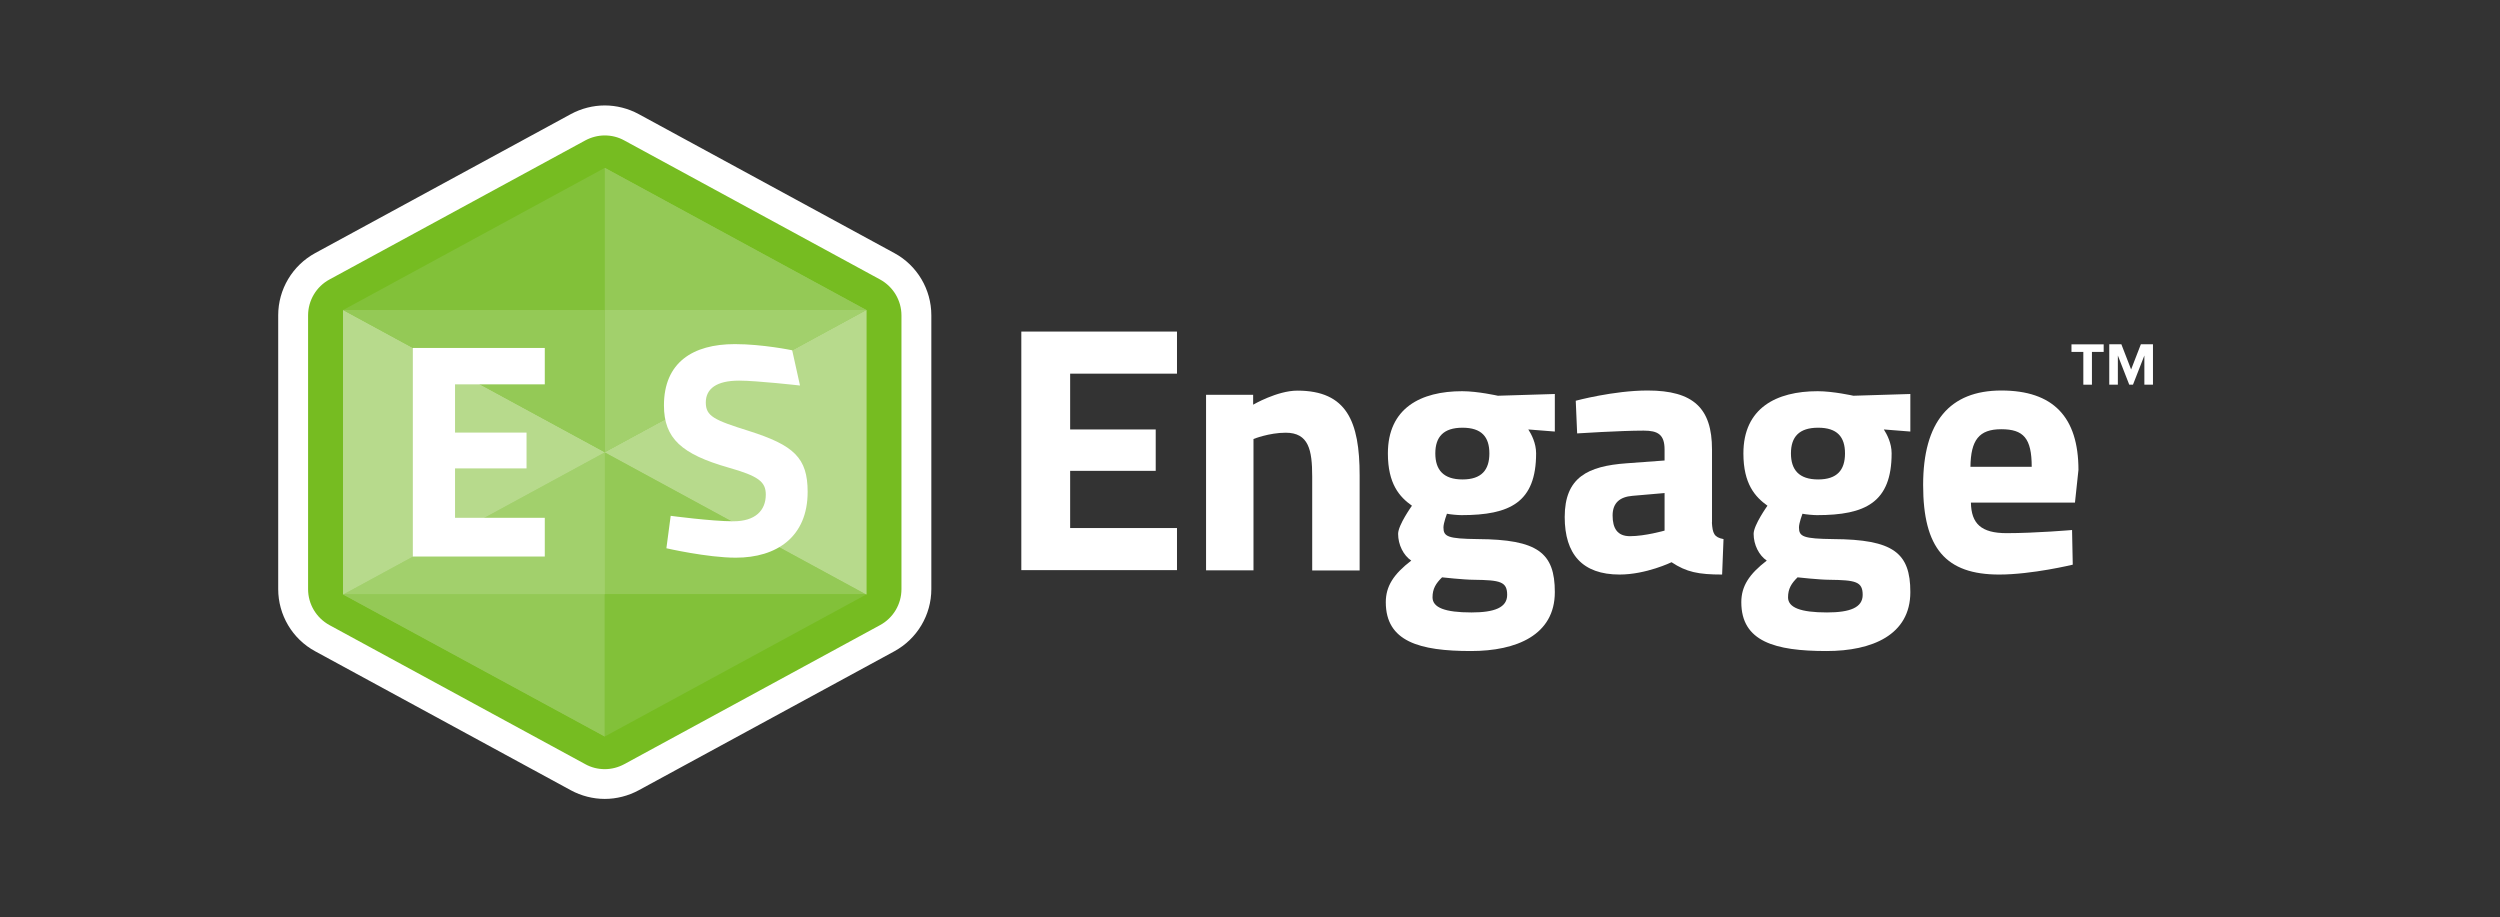 <?xml version="1.0" encoding="UTF-8"?>
<svg id="Layer_1" xmlns="http://www.w3.org/2000/svg" version="1.1" viewBox="0 0 215.04 78.91">
  <rect x="0" y="0" width="215.04" height="78.91" fill="#333333" stroke="none"/>
  <!-- Generator: Adobe Illustrator 29.7.1, SVG Export Plug-In . SVG Version: 2.1.1 Build 8)  -->
  <defs>
    <style>
      .st0 {
        fill: #82c139;
      }

      .st1 {
        fill: #a2d06c;
      }

      .st2 {
        fill: #b7da8c;
      }

      .st3 {
        fill: #94c956;
      }

      .st4 {
        fill: #fff;
      }

      .st5 {
        fill: #76bc21;
      }
    </style>
  </defs>
  <g>
    <g>
      <path class="st5" d="M52.02,67.43c-.8,0-1.59-.2-2.29-.58l-22-11.96c-1.55-.84-2.51-2.46-2.51-4.22v-23.55c0-1.76.96-3.38,2.51-4.22l22-11.96c.7-.38,1.5-.58,2.29-.58s1.59.2,2.29.58l22,11.96c1.55.84,2.51,2.46,2.51,4.22v23.55c0,1.76-.96,3.38-2.51,4.22l-22,11.96c-.7.38-1.5.58-2.29.58Z"/>
      <path class="st4" d="M52.02,11.65c.58,0,1.16.14,1.68.43l22,11.96c1.13.62,1.84,1.8,1.84,3.09v23.55c0,1.29-.71,2.48-1.84,3.09l-22,11.96c-.52.28-1.1.43-1.68.43s-1.16-.14-1.68-.43l-22-11.96c-1.13-.62-1.84-1.8-1.84-3.09v-23.55c0-1.29.71-2.48,1.84-3.09l22-11.96c.52-.28,1.1-.43,1.68-.43M52.02,9.07c-1.01,0-2.02.26-2.91.74l-22,11.96c-1.96,1.07-3.18,3.12-3.18,5.35v23.55c0,2.23,1.22,4.29,3.18,5.35l22,11.96c.89.48,1.9.74,2.91.74s2.02-.26,2.91-.74l22-11.96c1.96-1.07,3.18-3.12,3.18-5.35v-23.55c0-2.23-1.22-4.29-3.18-5.35l-22-11.96c-.89-.48-1.9-.74-2.91-.74h0Z"/>
    </g>
    <g>
      <polygon class="st5" points="52.02 14.44 29.51 26.67 52.02 26.67 52.02 14.44"/>
      <polygon class="st3" points="74.52 26.67 52.02 14.44 52.02 26.67 74.52 26.67"/>
      <polygon class="st3" points="74.52 51.13 52.02 38.9 52.02 51.13 74.52 51.13"/>
      <polygon class="st1" points="52.02 38.9 29.51 51.13 52.02 51.13 52.02 38.9"/>
      <polygon class="st2" points="29.51 26.67 29.51 51.13 52.02 38.9 29.51 26.67"/>
      <polygon class="st2" points="52.02 38.9 74.52 51.13 74.52 26.67 52.02 38.9"/>
      <polygon class="st1" points="52.02 38.9 74.52 26.67 52.02 26.67 52.02 38.9"/>
      <polygon class="st3" points="52.02 26.67 29.51 26.67 52.02 38.9 52.02 26.67"/>
      <polygon class="st3" points="52.02 51.13 29.51 51.13 52.02 63.35 52.02 51.13"/>
      <polygon class="st5" points="52.02 63.35 74.52 51.13 52.02 51.13 52.02 63.35"/>
    </g>
    <g>
      <polygon class="st0" points="52.02 14.44 29.51 26.67 52.02 26.67 52.02 14.44"/>
      <polygon class="st3" points="74.52 26.67 52.02 14.44 52.02 26.67 74.52 26.67"/>
      <polygon class="st3" points="74.52 51.13 52.02 38.9 52.02 51.13 74.52 51.13"/>
      <polygon class="st1" points="52.02 38.9 29.51 51.13 52.02 51.13 52.02 38.9"/>
      <polygon class="st2" points="29.51 26.67 29.51 51.13 52.02 38.9 29.51 26.67"/>
      <polygon class="st2" points="52.02 38.9 74.52 51.13 74.52 26.67 52.02 38.9"/>
      <polygon class="st1" points="52.02 38.9 74.52 26.67 52.02 26.67 52.02 38.9"/>
      <polygon class="st3" points="52.02 26.67 29.51 26.67 52.02 38.9 52.02 26.67"/>
      <polygon class="st3" points="52.02 51.13 29.51 51.13 52.02 63.35 52.02 51.13"/>
      <polygon class="st0" points="52.02 63.35 74.52 51.13 52.02 51.13 52.02 63.35"/>
    </g>
    <g>
      <path class="st4" d="M87.85,28.52h13.39v3.62h-9.19v4.8h7.36v3.56h-7.36v4.92h9.19v3.62h-13.39v-20.54Z"/>
      <path class="st4" d="M103.74,49.06v-15.1h4.05v.85s2.07-1.21,3.8-1.21c4.26,0,5.36,2.66,5.36,7.28v8.19h-4.08v-8.07c0-2.3-.3-3.78-2.28-3.78-1.43,0-2.77.54-2.77.54v11.3h-4.08Z"/>
      <path class="st4" d="M119.2,51.81c0-1.39.67-2.42,2.19-3.59-.67-.45-1.13-1.36-1.13-2.3,0-.76,1.19-2.42,1.19-2.42-1.07-.76-2.07-1.87-2.07-4.5,0-3.9,2.83-5.35,6.39-5.35,1.34,0,3.07.39,3.07.39l4.9-.15v3.23l-2.28-.18c.27.42.67,1.18.67,2.05,0,4.23-2.25,5.32-6.42,5.32-.33,0-.97-.06-1.25-.12,0,0-.3.79-.3,1.18,0,.79.37.97,2.95,1,5.17.03,6.63,1.18,6.63,4.56,0,3.69-3.29,5.07-7.21,5.07-4.44,0-7.33-.82-7.33-4.2ZM124.04,49.66c-.52.51-.82.97-.82,1.72,0,.88,1.06,1.3,3.35,1.3,1.98,0,3.07-.42,3.07-1.51,0-1.15-.61-1.27-2.86-1.3-.85,0-2.74-.21-2.74-.21ZM128.11,39c0-1.42-.67-2.21-2.31-2.21s-2.34.79-2.34,2.21.7,2.24,2.34,2.24,2.31-.82,2.31-2.24Z"/>
      <path class="st4" d="M147.25,44.95c.06.91.18,1.27,1,1.42l-.12,3.05c-2.04,0-3.07-.21-4.35-1.06,0,0-2.19,1.06-4.47,1.06-3.2,0-4.72-1.75-4.72-4.95,0-3.41,1.98-4.38,5.33-4.62l3.26-.24v-.94c0-1.3-.58-1.63-1.8-1.63-2.01,0-5.72.24-5.72.24l-.12-2.81s3.26-.88,6.18-.88c3.96,0,5.54,1.54,5.54,5.07v6.28ZM140.41,42.65c-1.07.09-1.7.6-1.7,1.69s.4,1.78,1.49,1.78c1.31,0,2.98-.48,2.98-.48v-3.23l-2.77.24Z"/>
      <path class="st4" d="M149.78,51.81c0-1.39.67-2.42,2.19-3.59-.67-.45-1.13-1.36-1.13-2.3,0-.76,1.19-2.42,1.19-2.42-1.06-.76-2.07-1.87-2.07-4.5,0-3.9,2.83-5.35,6.39-5.35,1.34,0,3.07.39,3.07.39l4.9-.15v3.23l-2.28-.18c.27.42.67,1.18.67,2.05,0,4.23-2.25,5.32-6.42,5.32-.33,0-.97-.06-1.25-.12,0,0-.3.79-.3,1.18,0,.79.37.97,2.95,1,5.17.03,6.63,1.18,6.63,4.56,0,3.69-3.29,5.07-7.21,5.07-4.44,0-7.33-.82-7.33-4.2ZM154.62,49.66c-.52.51-.82.97-.82,1.72,0,.88,1.07,1.3,3.35,1.3,1.98,0,3.07-.42,3.07-1.51,0-1.15-.61-1.27-2.86-1.3-.85,0-2.74-.21-2.74-.21ZM158.7,39c0-1.42-.67-2.21-2.31-2.21s-2.34.79-2.34,2.21.7,2.24,2.34,2.24,2.31-.82,2.31-2.24Z"/>
      <path class="st4" d="M178.23,45.58l.06,2.99s-3.5.85-6.33.85c-4.6,0-6.54-2.27-6.54-7.7s2.28-8.13,6.73-8.13,6.63,2.27,6.63,6.83l-.3,2.81h-8.95c.03,1.81.88,2.63,3.07,2.63,2.5,0,5.63-.27,5.63-.27ZM174.76,40.15c0-2.45-.7-3.23-2.62-3.23s-2.62.94-2.65,3.23h5.26Z"/>
    </g>
    <polygon class="st2" points="60.46 34.44 64.32 32.34 62.11 32.24 59.35 33.91 60.46 34.44"/>
    <g>
      <path class="st4" d="M35.51,29.93h11.35v3.13h-7.72v4.15h6.15v3.08h-6.15v4.25h7.72v3.33h-11.35v-17.94Z"/>
      <path class="st4" d="M68.8,33.16s-3.71-.42-5.23-.42c-1.94,0-2.86.7-2.86,1.88s.71,1.51,3.71,2.45c3.86,1.23,5.05,2.3,5.05,5.24,0,3.86-2.65,5.66-6.18,5.66-2.44,0-5.97-.81-5.97-.81l.37-2.79s3.52.47,5.39.47,2.79-.91,2.79-2.3c0-1.1-.63-1.59-3.21-2.32-4.02-1.15-5.55-2.5-5.55-5.35,0-3.68,2.47-5.27,6.1-5.27,2.39,0,4.93.53,4.93.53l.67,3.02Z"/>
    </g>
  </g>
  <g>
    <path class="st4" d="M179.2,33.09v-2.82h-1.02v-.65h2.77v.65h-1.01v2.82h-.75Z"/>
    <path class="st4" d="M184.45,33.09v-2.51l-.98,2.51h-.32l-.98-2.51v2.51h-.74v-3.48h1.04l.84,2.17.84-2.17h1.04v3.48h-.75Z"/>
  </g>
</svg>